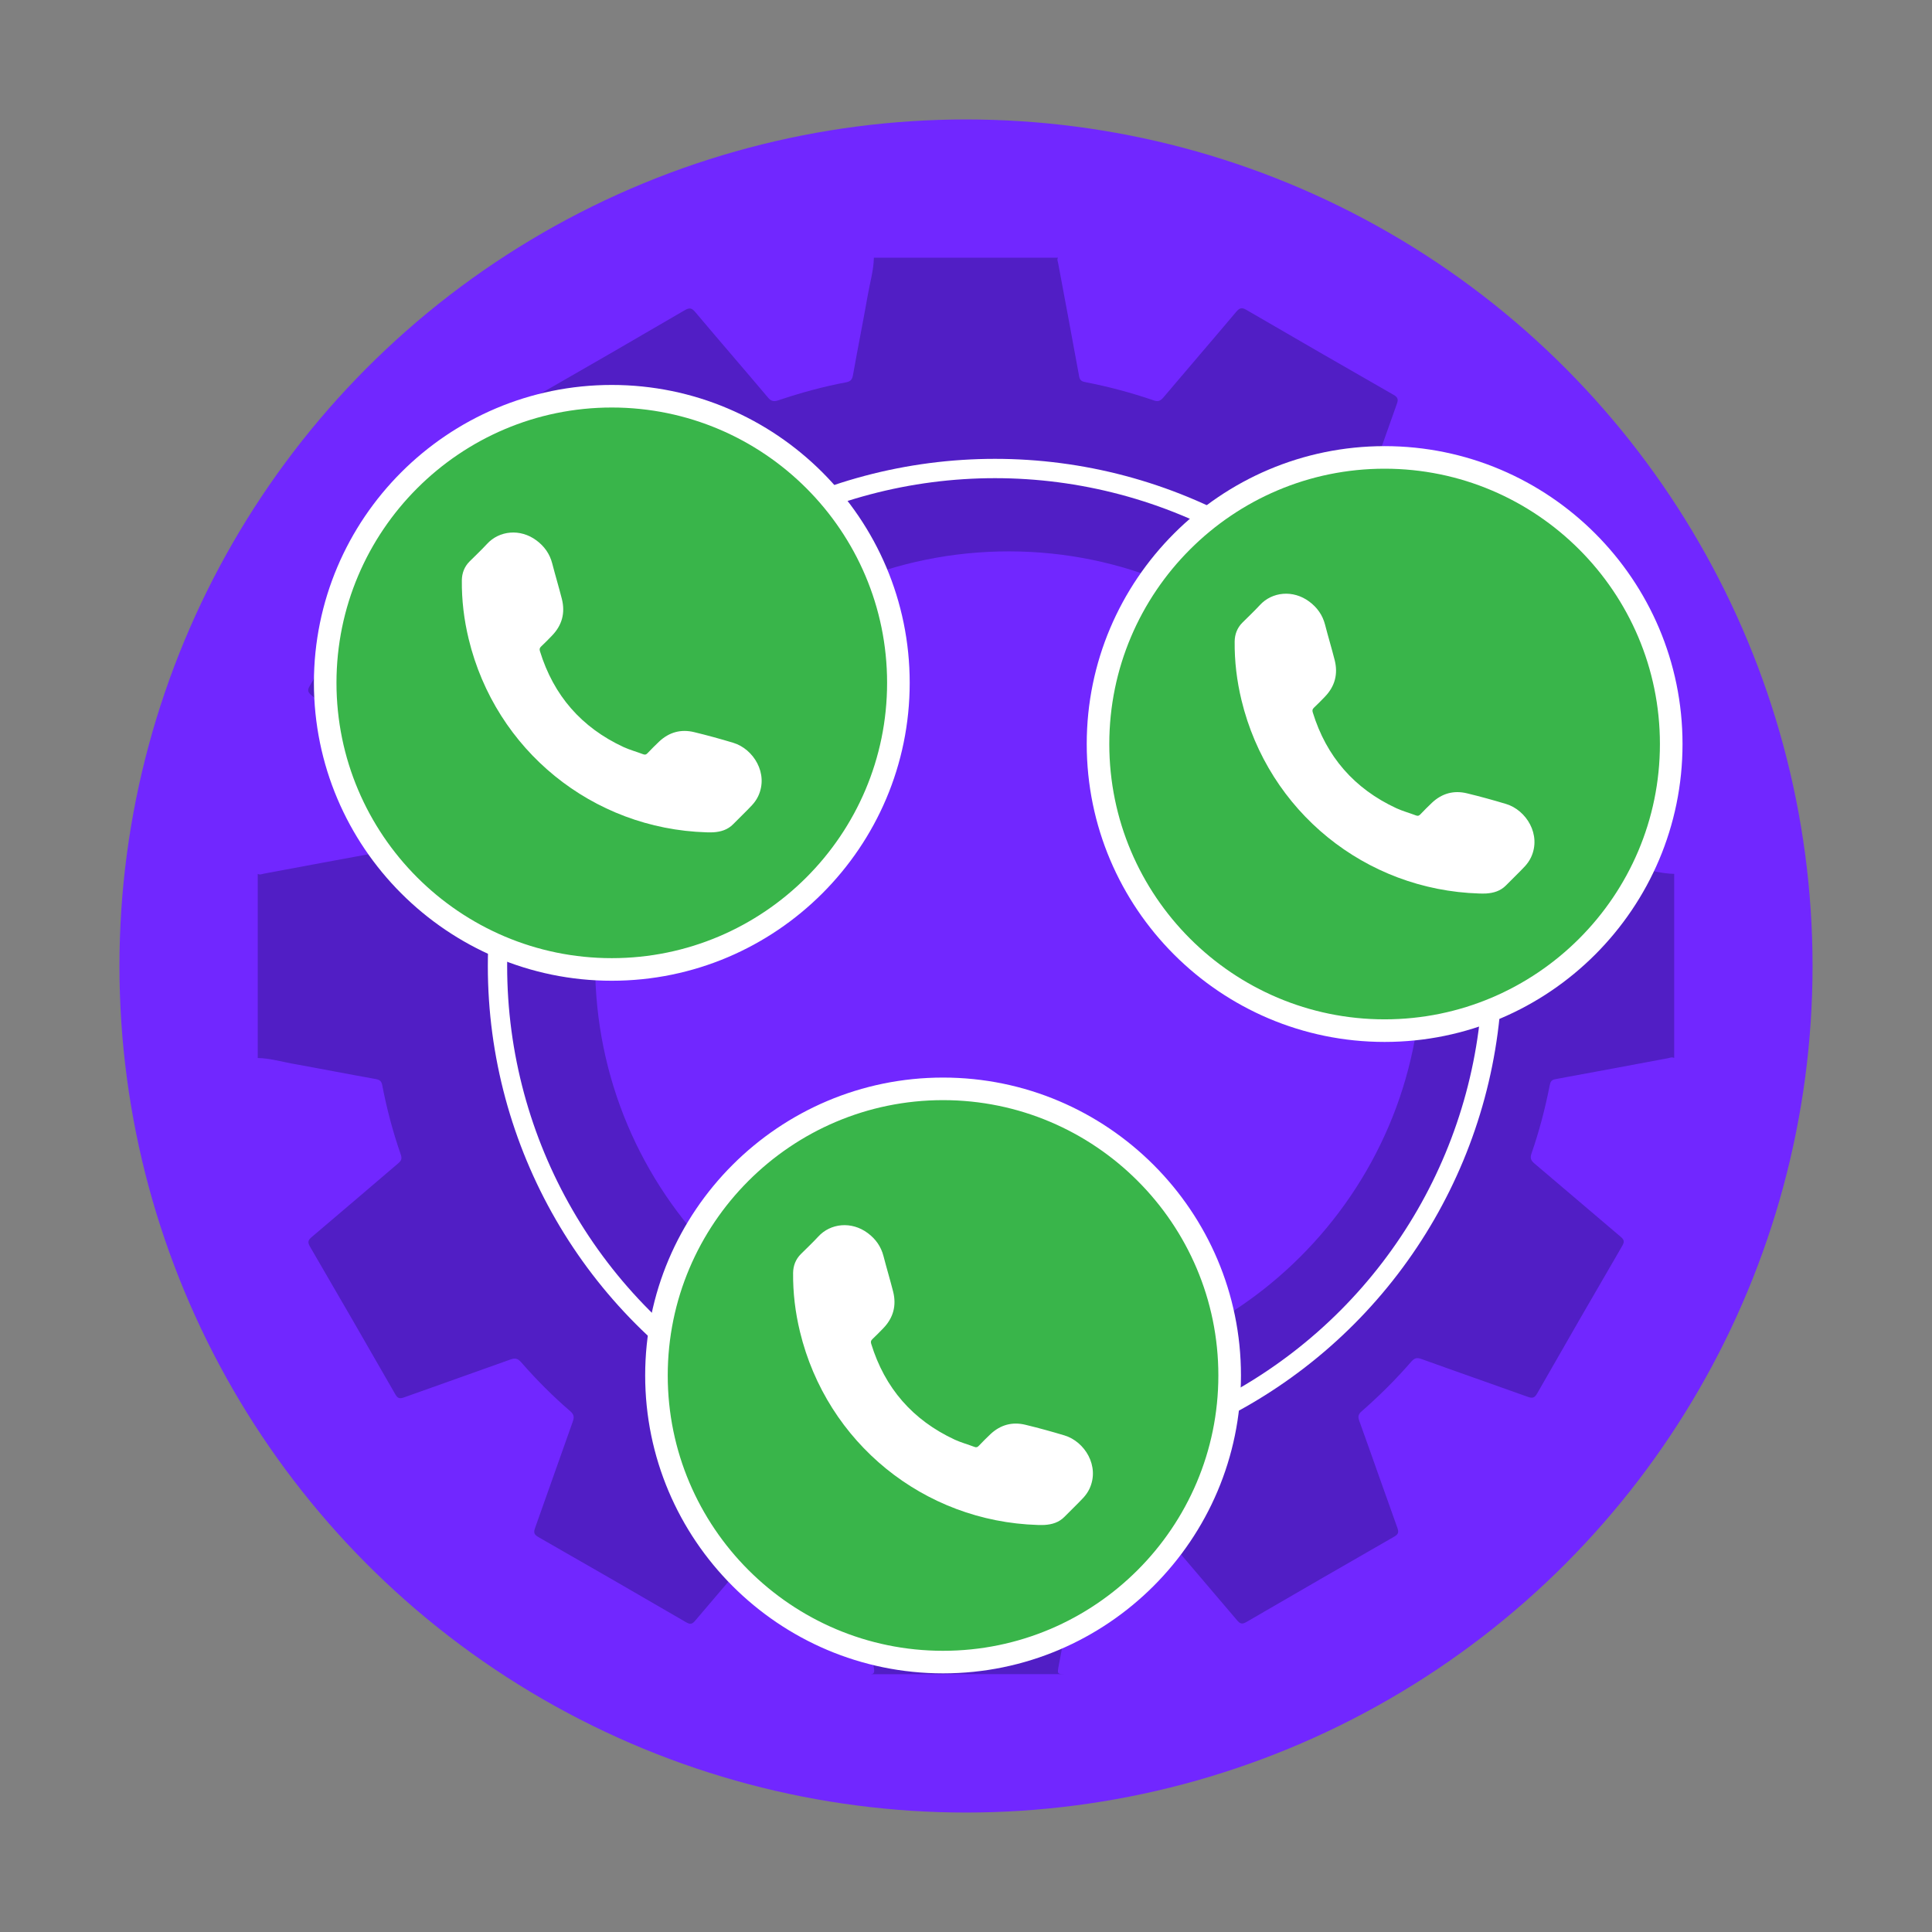 <?xml version="1.0" encoding="utf-8"?>
<!-- Generator: Adobe Illustrator 16.0.0, SVG Export Plug-In . SVG Version: 6.00 Build 0)  -->
<!DOCTYPE svg PUBLIC "-//W3C//DTD SVG 1.1//EN" "http://www.w3.org/Graphics/SVG/1.1/DTD/svg11.dtd">
<svg version="1.1" id="Layer_1" xmlns="http://www.w3.org/2000/svg" xmlns:xlink="http://www.w3.org/1999/xlink" x="0px" y="0px"
	 width="100px" height="100px" viewBox="0 0 100 100" enable-background="new 0 0 100 100" xml:space="preserve">
<rect x="0" y="0" width="100" height="100" fill="#808080" stroke="none"/>
<g>
	<g>
		<defs>
			<circle id="SVGID_21_" cx="50" cy="50" r="43.817"/>
		</defs>
		<clipPath id="SVGID_2_">
			<use xlink:href="#SVGID_21_"  overflow="visible"/>
		</clipPath>
		<g clip-path="url(#SVGID_2_)">
			<circle fill="#7127FF" cx="50" cy="50" r="43.817"/>
		</g>
		<path opacity="0.8" clip-path="url(#SVGID_2_)" fill-rule="evenodd" clip-rule="evenodd" fill="#491CB7" d="M44.895,86.656
			c0.234,0,0.41,0.039,0.338-0.326c-0.379-1.928-0.738-3.859-1.086-5.793c-0.043-0.238-0.16-0.291-0.354-0.328
			c-1.186-0.232-2.352-0.541-3.496-0.936c-0.238-0.082-0.357-0.039-0.516,0.148c-1.262,1.494-2.539,2.973-3.799,4.465
			c-0.158,0.186-0.26,0.203-0.471,0.08c-2.543-1.479-5.088-2.947-7.641-4.406c-0.232-0.133-0.26-0.24-0.172-0.48
			c0.654-1.824,1.289-3.656,1.943-5.482c0.084-0.234,0.082-0.375-0.125-0.555c-0.908-0.781-1.752-1.631-2.541-2.533
			c-0.17-0.195-0.307-0.232-0.555-0.143c-1.834,0.662-3.676,1.303-5.512,1.963c-0.232,0.084-0.332,0.039-0.451-0.168
			c-1.463-2.551-2.932-5.098-4.412-7.637c-0.135-0.232-0.098-0.338,0.096-0.502c1.492-1.26,2.973-2.535,4.461-3.801
			c0.156-0.131,0.221-0.236,0.145-0.455c-0.41-1.176-0.729-2.379-0.963-3.602c-0.039-0.197-0.125-0.275-0.328-0.313
			c-1.441-0.256-2.879-0.539-4.32-0.797c-0.596-0.109-1.182-0.281-1.795-0.293c0-3.176,0-6.353,0-9.53
			c0.111,0.063,0.219,0.008,0.32-0.012c1.943-0.359,3.887-0.73,5.832-1.082c0.229-0.041,0.26-0.172,0.295-0.345
			c0.236-1.187,0.539-2.354,0.936-3.497c0.082-0.233,0.047-0.357-0.145-0.518c-1.492-1.261-2.973-2.537-4.465-3.798
			c-0.184-0.155-0.209-0.256-0.084-0.472c1.479-2.541,2.947-5.088,4.406-7.641c0.133-0.232,0.24-0.26,0.482-0.172
			c1.813,0.652,3.633,1.283,5.445,1.933c0.256,0.091,0.414,0.093,0.615-0.142c0.779-0.91,1.633-1.75,2.537-2.537
			c0.17-0.15,0.207-0.272,0.127-0.496c-0.662-1.836-1.299-3.68-1.963-5.515c-0.094-0.262-0.039-0.37,0.193-0.503
			c2.529-1.449,5.055-2.908,7.572-4.379c0.26-0.151,0.373-0.105,0.553,0.109c1.242,1.476,2.508,2.935,3.752,4.41
			c0.17,0.203,0.311,0.223,0.549,0.142c1.145-0.388,2.311-0.706,3.498-0.929c0.229-0.044,0.313-0.144,0.354-0.373
			c0.248-1.394,0.527-2.781,0.773-4.175c0.111-0.633,0.295-1.255,0.309-1.902c3.176,0,6.354,0,9.531,0
			c-0.063,0.095-0.012,0.19,0.006,0.282c0.363,1.956,0.734,3.91,1.088,5.867c0.041,0.227,0.17,0.263,0.346,0.297
			c1.186,0.232,2.354,0.543,3.496,0.934c0.234,0.081,0.357,0.046,0.518-0.145c1.252-1.483,2.523-2.952,3.773-4.438
			c0.178-0.208,0.293-0.23,0.527-0.093c2.531,1.472,5.068,2.937,7.607,4.39c0.232,0.132,0.262,0.239,0.174,0.48
			c-0.658,1.836-1.299,3.68-1.957,5.516c-0.076,0.213-0.068,0.338,0.113,0.495c0.914,0.794,1.771,1.647,2.566,2.56
			c0.17,0.196,0.305,0.234,0.555,0.144c1.834-0.663,3.678-1.302,5.512-1.964c0.234-0.085,0.334-0.037,0.453,0.17
			c1.463,2.551,2.93,5.098,4.412,7.637c0.137,0.236,0.094,0.337-0.096,0.498c-1.492,1.262-2.973,2.537-4.461,3.804
			c-0.154,0.132-0.223,0.233-0.146,0.455c0.41,1.176,0.729,2.378,0.963,3.601c0.039,0.197,0.123,0.275,0.328,0.313
			c1.418,0.254,2.83,0.535,4.248,0.787c0.619,0.109,1.229,0.293,1.867,0.303c0,3.177,0,6.354,0,9.53
			c-0.109-0.064-0.219-0.008-0.32,0.012c-1.943,0.361-3.887,0.73-5.832,1.084c-0.229,0.041-0.26,0.17-0.295,0.344
			c-0.234,1.186-0.539,2.354-0.936,3.496c-0.08,0.234-0.043,0.359,0.145,0.52c1.494,1.26,2.973,2.535,4.467,3.797
			c0.184,0.154,0.207,0.258,0.082,0.473c-1.477,2.539-2.947,5.086-4.404,7.639c-0.133,0.23-0.24,0.26-0.482,0.174
			c-1.836-0.66-3.678-1.299-5.514-1.961c-0.24-0.086-0.359-0.041-0.52,0.141c-0.795,0.914-1.65,1.768-2.563,2.564
			c-0.17,0.148-0.211,0.268-0.129,0.494c0.666,1.846,1.309,3.699,1.975,5.547c0.084,0.232,0.039,0.334-0.168,0.453
			c-2.549,1.463-5.096,2.932-7.637,4.41c-0.225,0.133-0.33,0.111-0.498-0.088c-1.26-1.492-2.539-2.971-3.799-4.463
			c-0.152-0.182-0.275-0.211-0.49-0.137c-1.154,0.396-2.332,0.715-3.531,0.943c-0.225,0.043-0.316,0.133-0.359,0.367
			c-0.336,1.873-0.691,3.744-1.043,5.615c-0.088,0.467-0.092,0.467,0.371,0.467 M52.184,71.313
			c11.779,0.002,21.379-9.566,21.396-21.324c0.014-11.828-9.551-21.44-21.344-21.45c-11.824-0.009-21.428,9.563-21.432,21.36
			C30.799,61.717,40.377,71.311,52.184,71.313z"/>
		<circle clip-path="url(#SVGID_2_)" fill="none" stroke="#FFFFFF" stroke-miterlimit="10" cx="51.5" cy="50" r="25.75"/>
		<g clip-path="url(#SVGID_2_)">
			<g>
				<circle fill="#39B54A" cx="71.667" cy="38.51" r="14.834"/>
				<path fill="#FFFFFF" d="M71.667,53.93c-8.502,0-15.418-6.918-15.418-15.419c0-8.503,6.916-15.419,15.418-15.419
					s15.42,6.916,15.42,15.419C87.087,47.012,80.169,53.93,71.667,53.93z M71.667,24.26c-7.857,0-14.25,6.393-14.25,14.25
					c0,7.859,6.393,14.251,14.25,14.251s14.25-6.393,14.25-14.251C85.917,30.653,79.524,24.26,71.667,24.26z"/>
			</g>
			<g>
				<path fill-rule="evenodd" clip-rule="evenodd" fill="#FFFFFF" d="M76.569,46.248c-5.904-0.18-10.918-4.25-12.309-10.005
					c-0.242-1-0.365-2.017-0.354-3.045c0.006-0.365,0.131-0.7,0.398-0.968c0.303-0.303,0.617-0.596,0.906-0.91
					c0.631-0.689,1.717-0.807,2.557-0.182c0.406,0.302,0.689,0.693,0.818,1.195c0.158,0.613,0.342,1.221,0.498,1.834
					c0.182,0.724,0.012,1.361-0.51,1.9c-0.184,0.192-0.369,0.38-0.564,0.563c-0.078,0.074-0.092,0.138-0.061,0.241
					c0.707,2.296,2.15,3.951,4.326,4.962c0.328,0.15,0.682,0.246,1.021,0.375c0.098,0.039,0.158,0.012,0.225-0.059
					c0.195-0.203,0.393-0.406,0.6-0.6c0.516-0.484,1.129-0.654,1.814-0.486c0.68,0.164,1.354,0.35,2.021,0.551
					c1.041,0.314,1.842,1.588,1.289,2.766c-0.08,0.168-0.193,0.328-0.32,0.465c-0.314,0.336-0.65,0.652-0.973,0.982
					c-0.283,0.289-0.639,0.395-1.027,0.42C76.81,46.256,76.688,46.248,76.569,46.248z"/>
			</g>
		</g>
		<g clip-path="url(#SVGID_2_)">
			<g>
				<circle fill="#39B54A" cx="48.812" cy="71.193" r="14.834"/>
				<path fill="#FFFFFF" d="M48.812,86.613c-8.502,0-15.418-6.918-15.418-15.42s6.916-15.418,15.418-15.418
					s15.42,6.916,15.42,15.418S57.313,86.613,48.812,86.613z M48.812,56.943c-7.857,0-14.25,6.393-14.25,14.25
					c0,7.859,6.393,14.252,14.25,14.252s14.25-6.393,14.25-14.252C63.062,63.336,56.669,56.943,48.812,56.943z"/>
			</g>
			<g>
				<path fill-rule="evenodd" clip-rule="evenodd" fill="#FFFFFF" d="M53.714,78.932c-5.904-0.18-10.918-4.25-12.309-10.006
					c-0.242-1-0.365-2.016-0.354-3.045c0.006-0.365,0.131-0.699,0.398-0.967c0.303-0.303,0.617-0.596,0.906-0.91
					c0.631-0.689,1.717-0.807,2.557-0.182c0.406,0.301,0.689,0.693,0.818,1.195c0.158,0.613,0.342,1.221,0.498,1.834
					c0.182,0.723,0.012,1.361-0.51,1.9c-0.184,0.191-0.369,0.379-0.564,0.563c-0.078,0.074-0.092,0.137-0.061,0.24
					c0.707,2.297,2.15,3.951,4.326,4.963c0.328,0.15,0.682,0.246,1.021,0.375c0.098,0.039,0.158,0.012,0.225-0.059
					c0.195-0.203,0.393-0.406,0.6-0.6c0.516-0.484,1.129-0.654,1.814-0.486c0.68,0.164,1.354,0.35,2.021,0.551
					c1.041,0.314,1.842,1.588,1.289,2.766c-0.08,0.168-0.193,0.328-0.32,0.465c-0.314,0.336-0.65,0.652-0.973,0.982
					c-0.283,0.289-0.639,0.395-1.027,0.42C53.954,78.939,53.833,78.932,53.714,78.932z"/>
			</g>
		</g>
		<g clip-path="url(#SVGID_2_)">
			<g>
				<circle fill="#39B54A" cx="31.666" cy="35.343" r="14.834"/>
				<path fill="#FFFFFF" d="M31.666,50.763c-8.502,0-15.418-6.918-15.418-15.419c0-8.503,6.916-15.419,15.418-15.419
					s15.42,6.916,15.42,15.419C47.086,43.845,40.168,50.763,31.666,50.763z M31.666,21.093c-7.857,0-14.25,6.393-14.25,14.25
					c0,7.859,6.393,14.251,14.25,14.251s14.25-6.393,14.25-14.251C45.916,27.486,39.523,21.093,31.666,21.093z"/>
			</g>
			<g>
				<path fill-rule="evenodd" clip-rule="evenodd" fill="#FFFFFF" d="M36.568,43.081c-5.904-0.18-10.918-4.25-12.309-10.005
					c-0.242-1-0.365-2.017-0.354-3.045c0.006-0.365,0.131-0.7,0.398-0.968c0.303-0.303,0.617-0.596,0.906-0.91
					c0.631-0.689,1.717-0.807,2.557-0.182c0.406,0.302,0.689,0.693,0.818,1.195c0.158,0.613,0.342,1.221,0.498,1.834
					c0.182,0.724,0.012,1.361-0.51,1.9c-0.184,0.192-0.369,0.38-0.564,0.563c-0.078,0.074-0.092,0.138-0.061,0.241
					c0.707,2.296,2.15,3.951,4.326,4.962c0.328,0.15,0.682,0.246,1.021,0.375c0.098,0.039,0.158,0.012,0.225-0.059
					c0.195-0.203,0.393-0.406,0.6-0.6c0.516-0.484,1.129-0.654,1.814-0.486c0.68,0.164,1.354,0.35,2.021,0.551
					c1.041,0.314,1.842,1.588,1.289,2.766c-0.08,0.168-0.193,0.328-0.32,0.465c-0.314,0.336-0.65,0.652-0.973,0.982
					c-0.283,0.289-0.639,0.395-1.027,0.42C36.809,43.089,36.688,43.081,36.568,43.081z"/>
			</g>
		</g>
	</g>
</g>
</svg>
